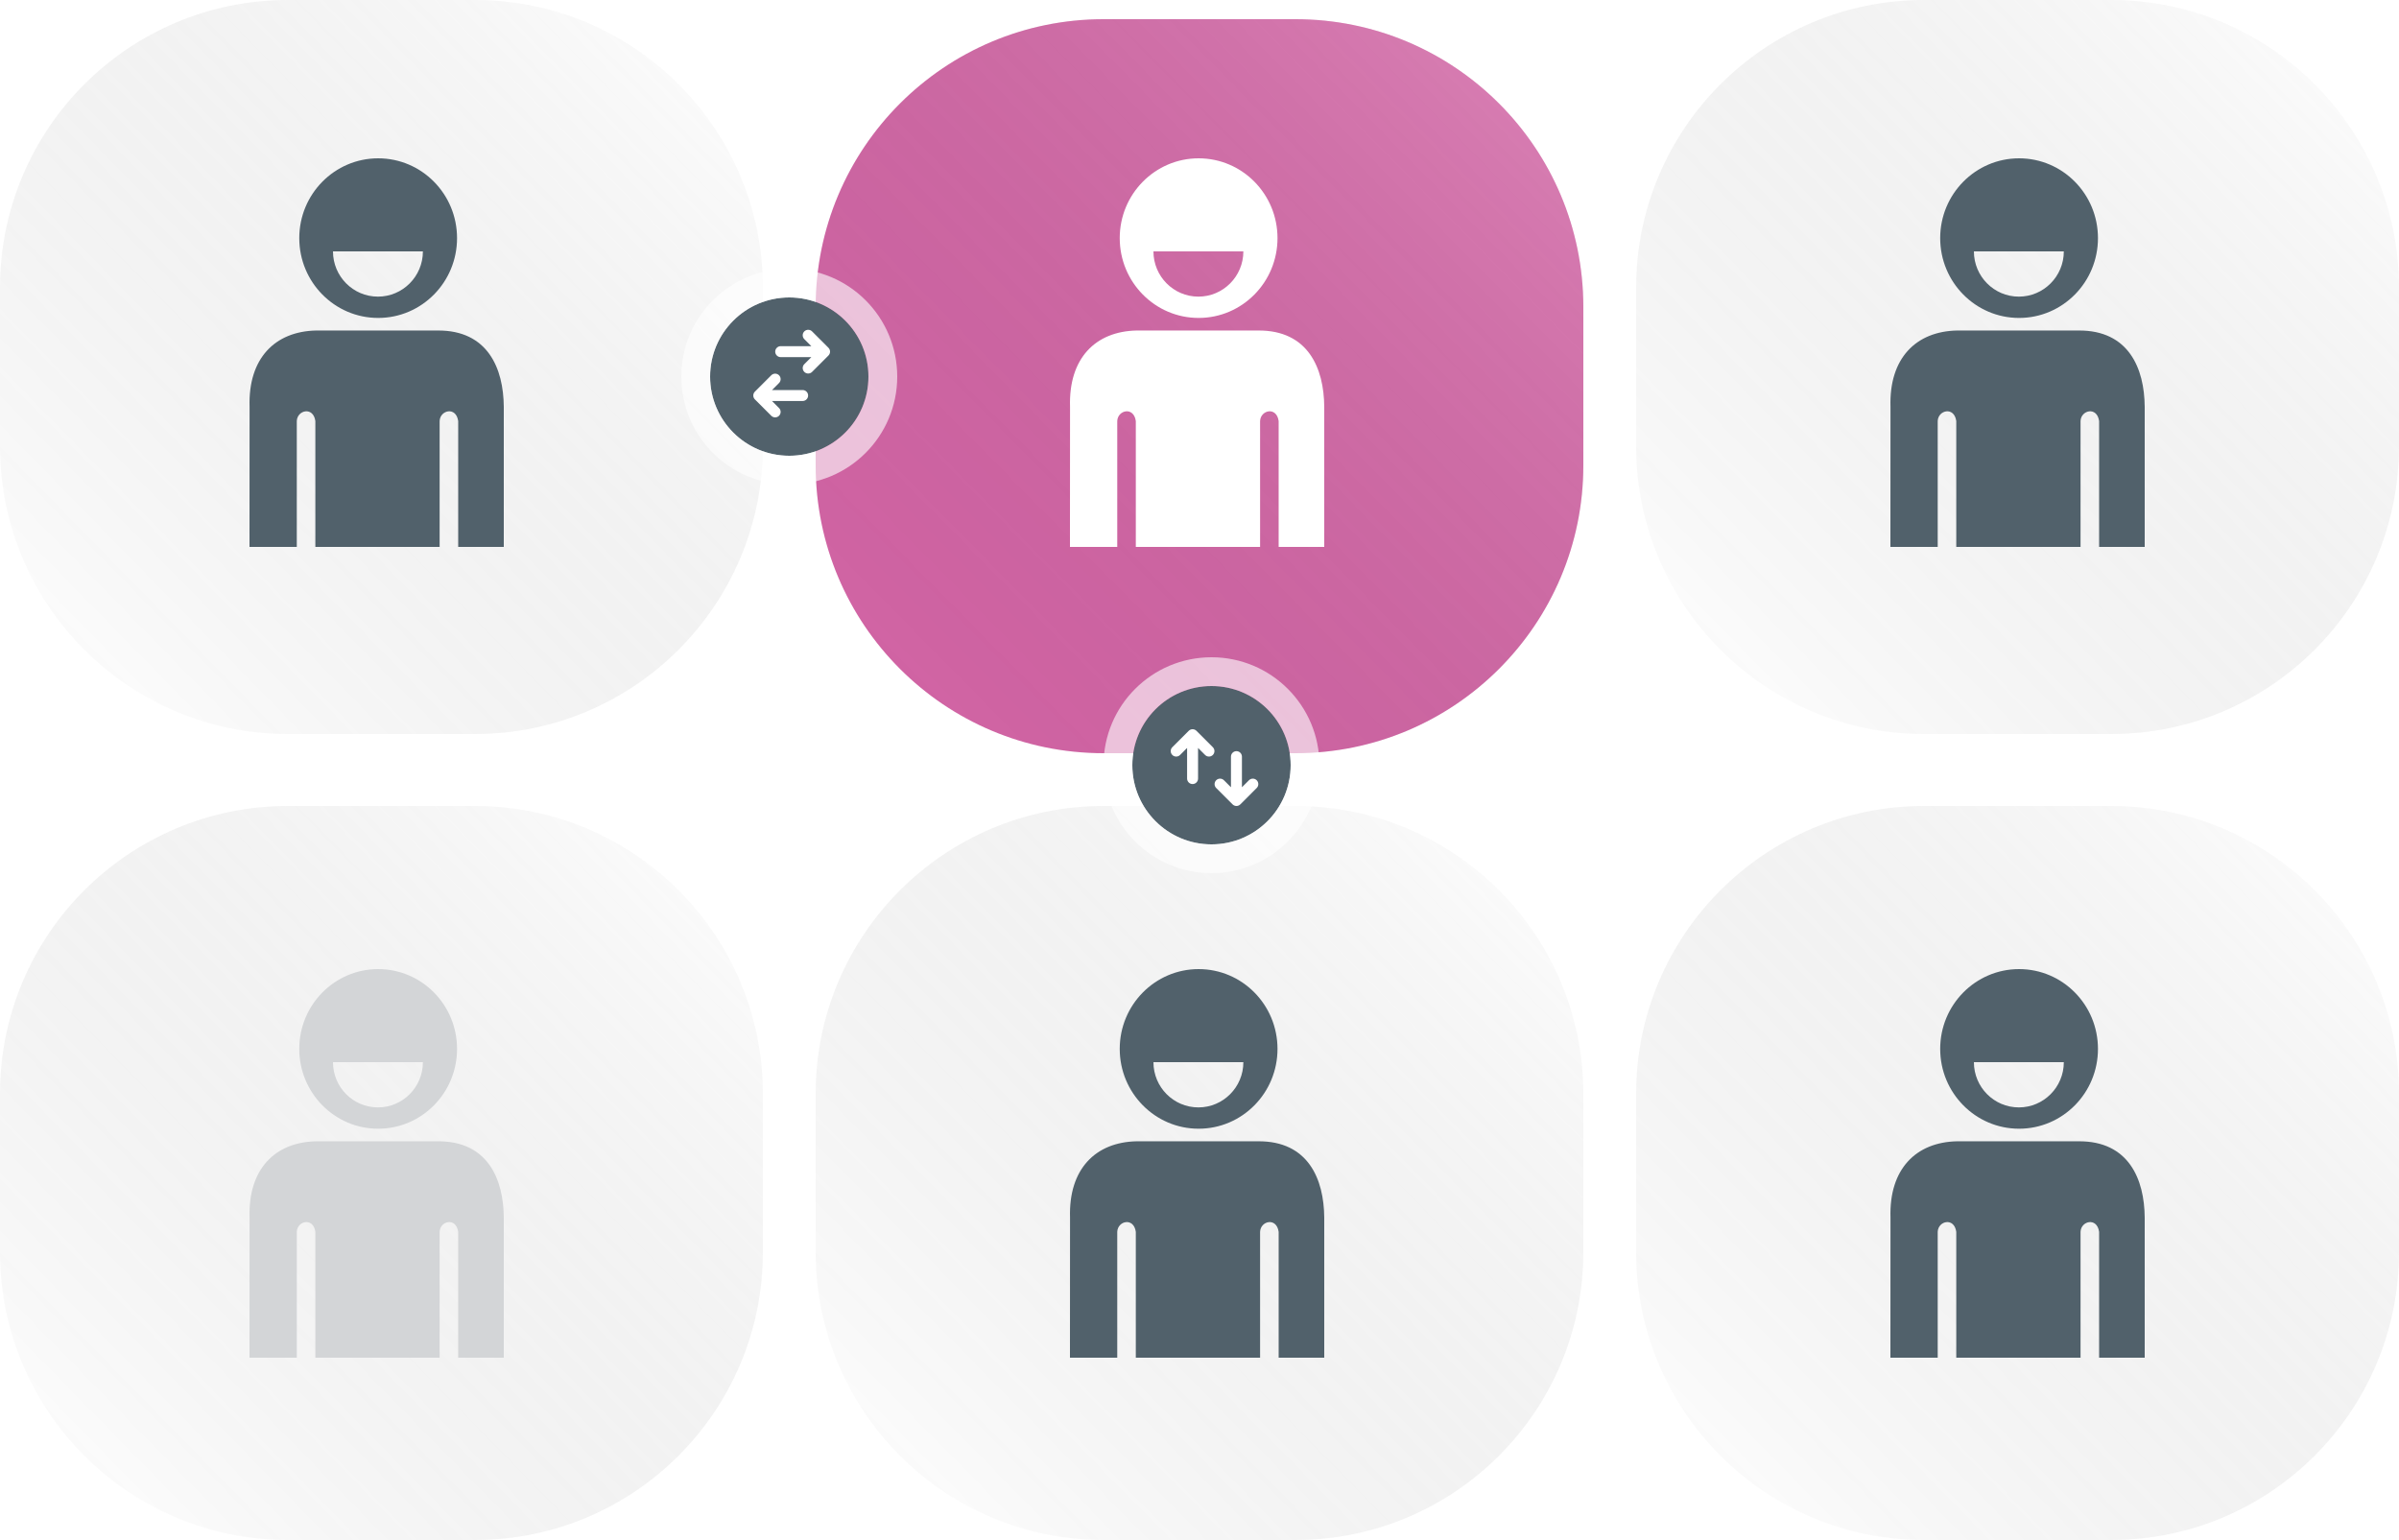 <?xml version="1.0" encoding="UTF-8"?> <svg xmlns="http://www.w3.org/2000/svg" width="500" height="321" viewBox="0 0 500 321" fill="none"><path d="M0 60C0 26.863 26.863 0 60 0H99C132.137 0 159 26.863 159 60V93C159 126.137 132.137 153 99 153H60C26.863 153 0 126.137 0 93V60Z" fill="white"></path><path d="M0 60C0 26.863 26.863 0 60 0H99C132.137 0 159 26.863 159 60V93C159 126.137 132.137 153 99 153H60C26.863 153 0 126.137 0 93V60Z" fill="url(#paint0_linear_2571_3251)" fill-opacity="0.2" style="mix-blend-mode:screen"></path><g filter="url(#filter0_d_2571_3251)"><path d="M170 60C170 26.863 196.863 0 230 0H270C303.137 0 330 26.863 330 60V93C330 126.137 303.137 153 270 153H230C196.863 153 170 126.137 170 93V60Z" fill="#D465A6"></path><path d="M170 60C170 26.863 196.863 0 230 0H270C303.137 0 330 26.863 330 60V93C330 126.137 303.137 153 270 153H230C196.863 153 170 126.137 170 93V60Z" fill="url(#paint1_linear_2571_3251)" fill-opacity="0.2" style="mix-blend-mode:screen"></path></g><path d="M341 60C341 26.863 367.863 0 401 0H440C473.137 0 500 26.863 500 60V93C500 126.137 473.137 153 440 153H401C367.863 153 341 126.137 341 93V60Z" fill="white"></path><path d="M341 60C341 26.863 367.863 0 401 0H440C473.137 0 500 26.863 500 60V93C500 126.137 473.137 153 440 153H401C367.863 153 341 126.137 341 93V60Z" fill="url(#paint2_linear_2571_3251)" fill-opacity="0.2" style="mix-blend-mode:screen"></path><path d="M0 228C0 194.863 26.863 168 60 168H99C132.137 168 159 194.863 159 228V261C159 294.137 132.137 321 99 321H60C26.863 321 0 294.137 0 261V228Z" fill="white"></path><path d="M0 228C0 194.863 26.863 168 60 168H99C132.137 168 159 194.863 159 228V261C159 294.137 132.137 321 99 321H60C26.863 321 0 294.137 0 261V228Z" fill="url(#paint3_linear_2571_3251)" fill-opacity="0.2" style="mix-blend-mode:screen"></path><path d="M170 228C170 194.863 196.863 168 230 168H270C303.137 168 330 194.863 330 228V261C330 294.137 303.137 321 270 321H230C196.863 321 170 294.137 170 261V228Z" fill="white"></path><path d="M170 228C170 194.863 196.863 168 230 168H270C303.137 168 330 194.863 330 228V261C330 294.137 303.137 321 270 321H230C196.863 321 170 294.137 170 261V228Z" fill="url(#paint4_linear_2571_3251)" fill-opacity="0.2" style="mix-blend-mode:screen"></path><path d="M341 228C341 194.863 367.863 168 401 168H440C473.137 168 500 194.863 500 228V261C500 294.137 473.137 321 440 321H401C367.863 321 341 294.137 341 261V228Z" fill="white"></path><path d="M341 228C341 194.863 367.863 168 401 168H440C473.137 168 500 194.863 500 228V261C500 294.137 473.137 321 440 321H401C367.863 321 341 294.137 341 261V228Z" fill="url(#paint5_linear_2571_3251)" fill-opacity="0.2" style="mix-blend-mode:screen"></path><circle cx="164.5" cy="78.5" r="16.5" fill="#51616B"></circle><circle cx="164.5" cy="78.5" r="19.5" stroke="white" stroke-opacity="0.61" stroke-width="6"></circle><path d="M167.286 83.585C167.589 83.585 167.88 83.465 168.094 83.251C168.308 83.036 168.429 82.746 168.429 82.442C168.429 82.139 168.308 81.849 168.094 81.634C167.88 81.42 167.589 81.3 167.286 81.3L160.902 81.3L162.379 79.822C162.588 79.606 162.703 79.318 162.7 79.018C162.698 78.718 162.577 78.432 162.365 78.22C162.154 78.008 161.867 77.888 161.567 77.885C161.268 77.882 160.979 77.998 160.763 78.206L157.335 81.635C157.12 81.849 157 82.139 157 82.442C157 82.746 157.12 83.036 157.335 83.251L160.763 86.679C160.979 86.887 161.268 87.003 161.567 87C161.867 86.997 162.154 86.877 162.365 86.665C162.577 86.453 162.698 86.167 162.7 85.867C162.703 85.567 162.588 85.279 162.379 85.063L160.902 83.585L167.286 83.585Z" fill="white"></path><path d="M162.714 72.156C162.411 72.156 162.12 72.276 161.906 72.491C161.692 72.705 161.571 72.996 161.571 73.299C161.571 73.602 161.692 73.893 161.906 74.107C162.12 74.321 162.411 74.442 162.714 74.442L169.098 74.442L167.621 75.92C167.412 76.135 167.297 76.424 167.3 76.724C167.302 77.023 167.423 77.31 167.635 77.522C167.846 77.734 168.133 77.854 168.433 77.856C168.732 77.859 169.021 77.744 169.237 77.536L172.665 74.107C172.88 73.893 173 73.602 173 73.299C173 72.996 172.88 72.705 172.665 72.491L169.237 69.062C169.021 68.854 168.732 68.739 168.433 68.741C168.133 68.744 167.846 68.864 167.635 69.076C167.423 69.288 167.302 69.575 167.3 69.874C167.297 70.174 167.412 70.463 167.621 70.678L169.098 72.156L162.714 72.156Z" fill="white"></path><circle cx="252.5" cy="159.5" r="16.5" transform="rotate(90 252.5 159.5)" fill="#51616B"></circle><circle cx="252.5" cy="159.5" r="19.5" transform="rotate(90 252.5 159.5)" stroke="white" stroke-opacity="0.61" stroke-width="6"></circle><path d="M247.415 162.286C247.415 162.589 247.535 162.88 247.749 163.094C247.964 163.308 248.254 163.429 248.558 163.429C248.861 163.429 249.151 163.308 249.366 163.094C249.58 162.88 249.7 162.589 249.7 162.286L249.7 155.902L251.178 157.379C251.394 157.588 251.682 157.703 251.982 157.7C252.282 157.698 252.568 157.577 252.78 157.365C252.992 157.154 253.112 156.867 253.115 156.567C253.118 156.268 253.002 155.979 252.794 155.763L249.366 152.335C249.151 152.12 248.861 152 248.558 152C248.254 152 247.964 152.12 247.75 152.335L244.321 155.763C244.113 155.979 243.997 156.268 244 156.567C244.003 156.867 244.123 157.154 244.335 157.365C244.547 157.577 244.833 157.698 245.133 157.7C245.433 157.703 245.721 157.588 245.937 157.379L247.415 155.902L247.415 162.286Z" fill="white"></path><path d="M258.843 157.714C258.843 157.411 258.723 157.12 258.509 156.906C258.294 156.692 258.004 156.571 257.701 156.571C257.397 156.571 257.107 156.692 256.892 156.906C256.678 157.12 256.558 157.411 256.558 157.714V164.098L255.08 162.621C254.864 162.412 254.576 162.297 254.276 162.3C253.976 162.302 253.69 162.423 253.478 162.635C253.266 162.846 253.146 163.133 253.143 163.433C253.141 163.732 253.256 164.021 253.464 164.237L256.893 167.665C257.107 167.88 257.398 168 257.701 168C258.004 168 258.294 167.88 258.509 167.665L261.937 164.237C262.145 164.021 262.261 163.732 262.258 163.433C262.255 163.133 262.135 162.846 261.923 162.635C261.711 162.423 261.425 162.302 261.125 162.3C260.825 162.297 260.537 162.412 260.321 162.621L258.843 164.098V157.714Z" fill="white"></path><path d="M78.817 33C69.736 33 62.374 40.446 62.374 49.634C62.374 58.822 69.737 66.271 78.817 66.271C87.898 66.271 95.258 58.822 95.258 49.634C95.258 40.446 87.898 33 78.817 33ZM69.401 52.4H88.141C88.141 57.607 83.944 61.83 78.769 61.83C73.595 61.83 69.401 57.607 69.401 52.4ZM65.894 68.892C57.331 69.069 51.698 74.667 52.017 84.803L52 114H61.857V87.766C61.942 85.47 65.294 84.665 65.726 87.766V114H91.628V87.766C91.713 85.47 95.065 84.665 95.497 87.766V114H105V84.803C104.942 76.789 101.675 68.818 91.21 68.892H65.894Z" fill="#51616B"></path><path d="M249.817 33C240.736 33 233.374 40.446 233.374 49.634C233.374 58.822 240.737 66.271 249.817 66.271C258.898 66.271 266.258 58.822 266.258 49.634C266.258 40.446 258.898 33 249.817 33ZM240.401 52.4H259.141C259.141 57.607 254.944 61.83 249.769 61.83C244.595 61.83 240.401 57.607 240.401 52.4ZM236.894 68.892C228.331 69.069 222.698 74.667 223.017 84.803L223 114H232.857V87.766C232.942 85.47 236.294 84.665 236.726 87.766V114H262.628V87.766C262.713 85.47 266.065 84.665 266.497 87.766V114H276V84.803C275.942 76.789 272.675 68.818 262.21 68.892H236.894Z" fill="white"></path><path d="M420.817 33C411.736 33 404.374 40.446 404.374 49.634C404.374 58.822 411.737 66.271 420.817 66.271C429.898 66.271 437.258 58.822 437.258 49.634C437.258 40.446 429.898 33 420.817 33ZM411.401 52.4H430.141C430.141 57.607 425.944 61.83 420.769 61.83C415.595 61.83 411.401 57.607 411.401 52.4ZM407.894 68.892C399.331 69.069 393.698 74.667 394.017 84.803L394 114H403.857V87.766C403.942 85.47 407.294 84.665 407.726 87.766V114H433.628V87.766C433.713 85.47 437.065 84.665 437.497 87.766V114H447V84.803C446.942 76.789 443.675 68.818 433.21 68.892H407.894Z" fill="#51616B"></path><path d="M78.817 202C69.736 202 62.374 209.446 62.374 218.634C62.374 227.822 69.737 235.271 78.817 235.271C87.898 235.271 95.258 227.822 95.258 218.634C95.258 209.446 87.898 202 78.817 202ZM69.401 221.4H88.141C88.141 226.607 83.944 230.83 78.769 230.83C73.595 230.83 69.401 226.607 69.401 221.4ZM65.894 237.892C57.331 238.069 51.698 243.667 52.017 253.803L52 283H61.857V256.767C61.942 254.47 65.294 253.665 65.726 256.767V283H91.628V256.767C91.713 254.47 95.065 253.665 95.497 256.767V283H105V253.803C104.942 245.789 101.675 237.818 91.21 237.892H65.894Z" fill="#D3D5D7"></path><path d="M249.817 202C240.736 202 233.374 209.446 233.374 218.634C233.374 227.822 240.737 235.271 249.817 235.271C258.898 235.271 266.258 227.822 266.258 218.634C266.258 209.446 258.898 202 249.817 202ZM240.401 221.4H259.141C259.141 226.607 254.944 230.83 249.769 230.83C244.595 230.83 240.401 226.607 240.401 221.4ZM236.894 237.892C228.331 238.069 222.698 243.667 223.017 253.803L223 283H232.857V256.767C232.942 254.47 236.294 253.665 236.726 256.767V283H262.628V256.767C262.713 254.47 266.065 253.665 266.497 256.767V283H276V253.803C275.942 245.789 272.675 237.818 262.21 237.892H236.894Z" fill="#51616B"></path><path d="M420.817 202C411.736 202 404.374 209.446 404.374 218.634C404.374 227.822 411.737 235.271 420.817 235.271C429.898 235.271 437.258 227.822 437.258 218.634C437.258 209.446 429.898 202 420.817 202ZM411.401 221.4H430.141C430.141 226.607 425.944 230.83 420.769 230.83C415.595 230.83 411.401 226.607 411.401 221.4ZM407.894 237.892C399.331 238.069 393.698 243.667 394.017 253.803L394 283H403.857V256.767C403.942 254.47 407.294 253.665 407.726 256.767V283H433.628V256.767C433.713 254.47 437.065 253.665 437.497 256.767V283H447V253.803C446.942 245.789 443.675 237.818 433.21 237.892H407.894Z" fill="#51616B"></path><defs><filter id="filter0_d_2571_3251" x="167" y="0" width="166" height="160" filterUnits="userSpaceOnUse" color-interpolation-filters="sRGB"><feFlood flood-opacity="0" result="BackgroundImageFix"></feFlood><feColorMatrix in="SourceAlpha" type="matrix" values="0 0 0 0 0 0 0 0 0 0 0 0 0 0 0 0 0 0 127 0" result="hardAlpha"></feColorMatrix><feMorphology radius="2" operator="erode" in="SourceAlpha" result="effect1_dropShadow_2571_3251"></feMorphology><feOffset dy="4"></feOffset><feGaussianBlur stdDeviation="2.5"></feGaussianBlur><feComposite in2="hardAlpha" operator="out"></feComposite><feColorMatrix type="matrix" values="0 0 0 0 0.318 0 0 0 0 0.38 0 0 0 0 0.42 0 0 0 0.15 0"></feColorMatrix><feBlend mode="normal" in2="BackgroundImageFix" result="effect1_dropShadow_2571_3251"></feBlend><feBlend mode="normal" in="SourceGraphic" in2="effect1_dropShadow_2571_3251" result="shape"></feBlend></filter><linearGradient id="paint0_linear_2571_3251" x1="159" y1="0" x2="4.87" y2="150.965" gradientUnits="userSpaceOnUse"><stop stop-color="white"></stop><stop offset="1" stop-opacity="0"></stop></linearGradient><linearGradient id="paint1_linear_2571_3251" x1="330" y1="0" x2="175.853" y2="151.931" gradientUnits="userSpaceOnUse"><stop stop-color="white"></stop><stop offset="1" stop-opacity="0"></stop></linearGradient><linearGradient id="paint2_linear_2571_3251" x1="500" y1="0" x2="345.87" y2="150.965" gradientUnits="userSpaceOnUse"><stop stop-color="white"></stop><stop offset="1" stop-opacity="0"></stop></linearGradient><linearGradient id="paint3_linear_2571_3251" x1="159" y1="168" x2="4.87" y2="318.965" gradientUnits="userSpaceOnUse"><stop stop-color="white"></stop><stop offset="1" stop-opacity="0"></stop></linearGradient><linearGradient id="paint4_linear_2571_3251" x1="330" y1="168" x2="175.853" y2="319.931" gradientUnits="userSpaceOnUse"><stop stop-color="white"></stop><stop offset="1" stop-opacity="0"></stop></linearGradient><linearGradient id="paint5_linear_2571_3251" x1="500" y1="168" x2="345.87" y2="318.965" gradientUnits="userSpaceOnUse"><stop stop-color="white"></stop><stop offset="1" stop-opacity="0"></stop></linearGradient></defs></svg> 